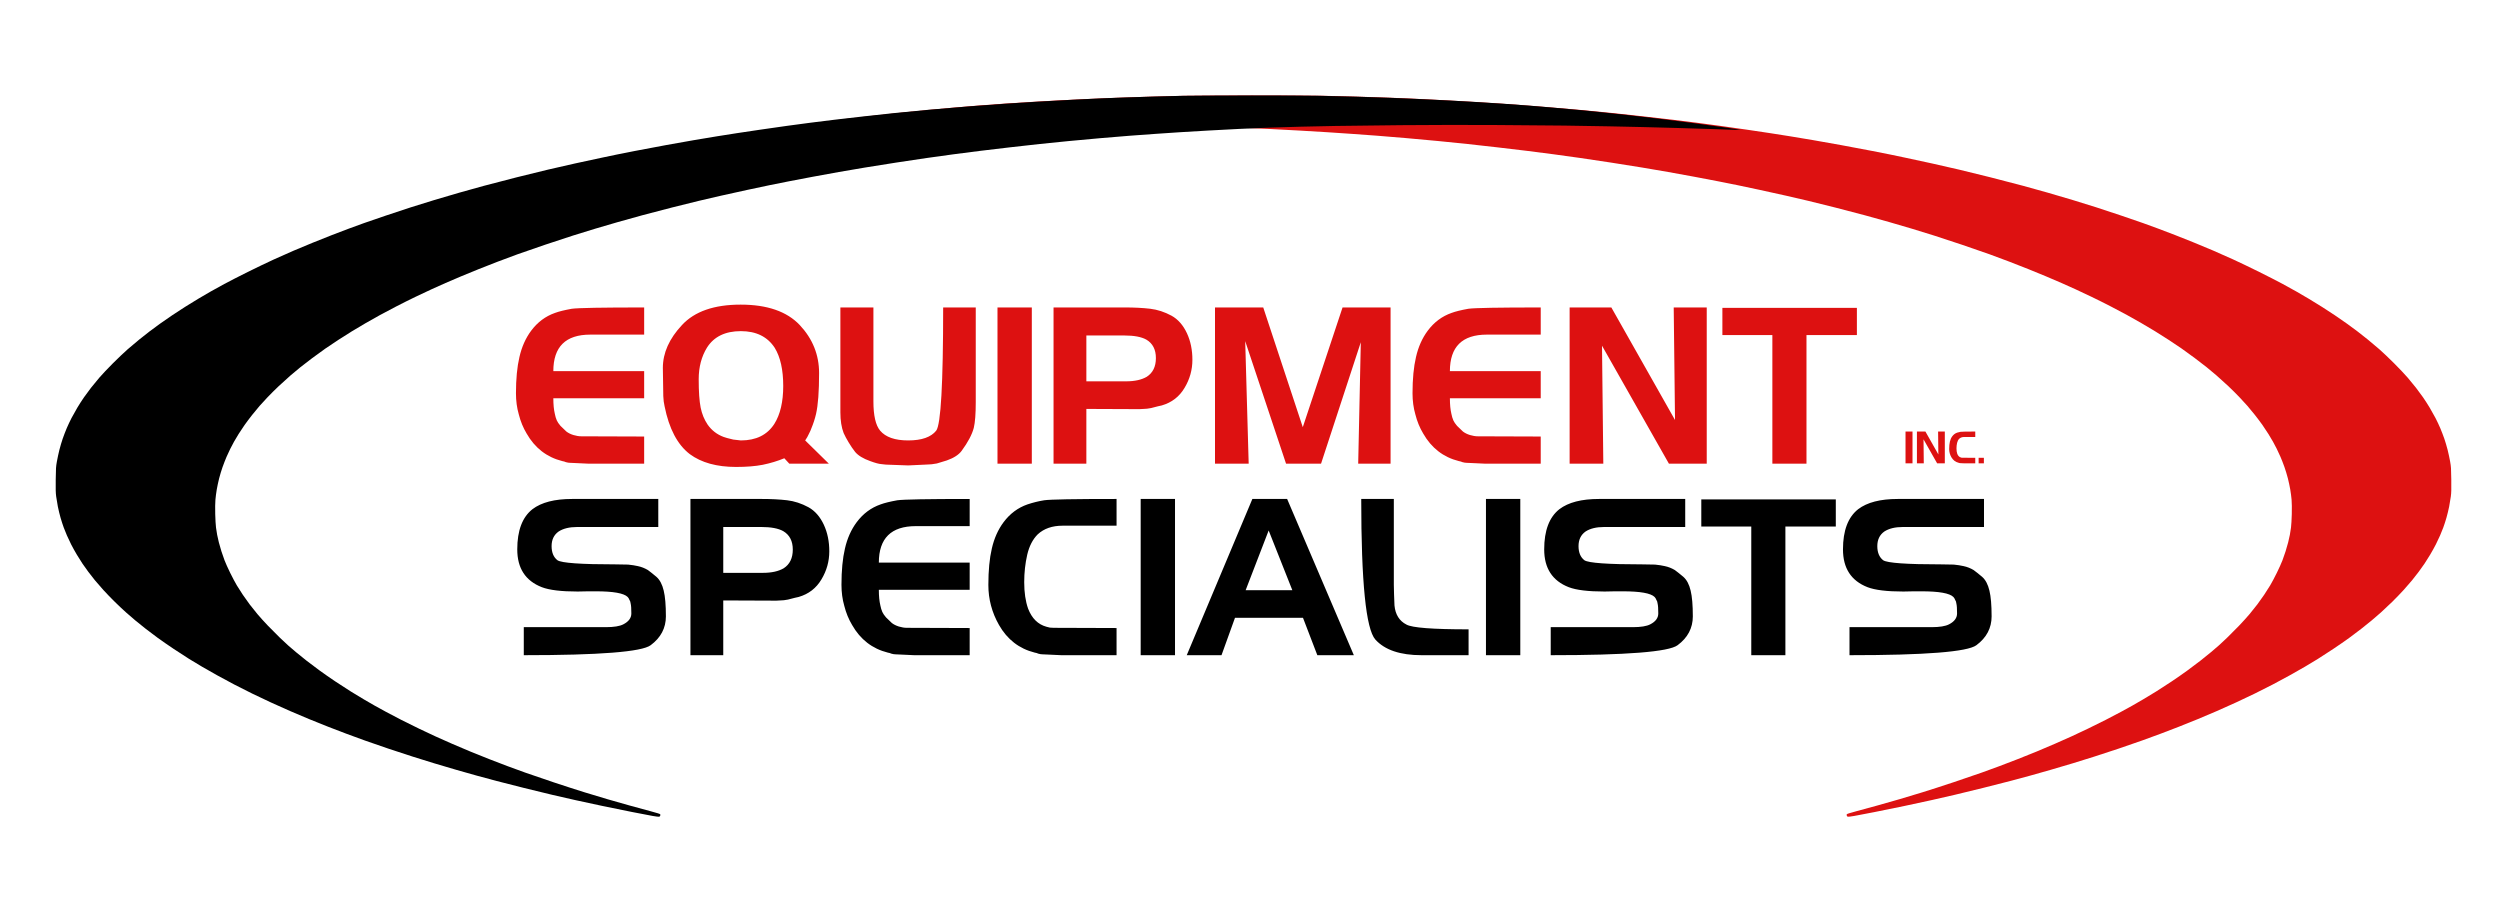 <svg version="1.2" baseProfile="tiny-ps" xmlns="http://www.w3.org/2000/svg" viewBox="0 0 6788 2500" width="6788" height="2500"><title>Logo Regular</title><style>tspan { white-space:pre }.s0 { fill: #dd1111 } .s1 { fill: #000000 } </style><g ><path fill="#dd1111" aria-label="INC."  d="m5173.88 1258h18.96v-86.28h-18.96v86.28zm85.8 0h20.88v-86.28h-18.24l0.72 62.16l-35.16-62.16h-23.04v86.28h18.6l-0.72-65.16l36.96 65.16zm73.08 0h30.48v-15l-34.68-0.12l-2.16-0.12l-1.92-0.48q-6.96-1.92-10.08-9.96q-2.16-6.12-2.16-14.64q0-7.92 1.68-15.24q1.68-7.08 5.76-11.16q5.16-4.8 13.8-4.8h29.76v-14.76q-34.92 0-39.96 0.72q-4.56 0.72-9.24 2.28q-7.92 2.76-13.2 9.84q-4.56 6.12-6.48 14.52q-1.92 8.16-1.92 20.16q0 11.76 5.88 22.08q6.84 12 19.68 15.24q0.36 0.12 1.08 0.24q0.12 0.12 0.96 0.36q1.32 0.36 2.28 0.36l2.76 0.12l7.68 0.36zm39.6 0h14.28v-15h-14.28v15z" /><path fill="#dd1111" aria-label="EQUIPMENT
SPECIALISTS"  d="m1599.17 1259h149.86v-73.75l-170.51-0.59q-10.03 0-21.83-3.54q-11.21-3.54-18.88-9.44l-15.93-15.34q-7.08-8.26-10.03-14.75q-3.54-8.26-5.31-17.7q-4.13-17.11-4.13-42.48h246.62v-73.75h-246.62q0-99.12 100.3-99.12h146.32v-73.75q-170.51 0-196.47 3.54q-29.5 5.31-45.43 11.21q-38.94 13.57-64.9 48.38q-22.42 30.09-31.86 71.39q-9.44 40.12-9.44 98.53q0 30.68 7.67 57.23q7.08 28.32 21.24 51.92q33.63 59 96.76 74.93q1.77 0.59 5.31 1.18q0.59 0.59 4.72 1.77q6.49 1.77 11.21 1.77l13.57 0.59l37.76 1.77zm543.98 0h107.38l-64.31-63.13q6.49-9.44 10.03-17.7q4.72-8.85 7.08-15.93q7.67-18.29 12.39-38.35q8.26-35.99 8.26-110.92q0-74.34-52.51-130.39q-52.51-55.46-160.48-55.46q-107.97 0-159.3 55.46q-51.92 55.46-51.92 116.23l1.18 76.7l1.18 14.75l2.36 12.98q18.29 91.45 68.44 129.8q47.2 34.81 125.67 34.81q42.48 0 72.57-5.9q31.27-6.49 58.41-17.7l13.57 14.75zm-16.52-211.22q0 64.9-24.19 103.25q-28.91 44.84-90.86 44.84l-20.65-2.36l-16.52-4.13l-9.44-2.95q-27.14-10.03-43.66-33.63q-13.57-20.06-18.88-46.02q-5.31-26.55-5.31-77.29q0-48.97 22.42-85.55q28.32-44.84 92.04-44.84q62.54 0 92.04 45.43q23.01 37.76 23.01 103.25zm522.74 44.25v-257.24h-88.5q0 310.34-18.88 334.53q-21.24 26.55-76.11 26.55q-53.69 0-76.11-26.55q-18.29-21.83-18.29-79.65v-254.88h-89.68v284.97q0 33.04 8.85 56.05q5.31 11.8 13.57 25.37q8.85 14.75 17.7 25.96q12.39 14.75 40.71 24.78q20.65 7.67 30.68 8.26q11.8 1.77 24.19 1.77l48.38 1.77l50.15-2.36q12.98 0 27.73-2.95l27.14-8.26q28.32-10.03 40.12-25.96q25.96-35.4 33.04-62.54q5.31-22.42 5.31-69.62zm59 166.97h93.22v-424.21h-93.22v424.21zm529.23-282.02q0-40.12-14.75-71.98q-15.34-33.04-41.89-47.79q-28.32-15.34-57.82-18.88q-30.68-3.54-69.03-3.54h-193.52v424.21h89.09v-148.68l143.96 0.59q6.49 0 11.21-0.59q8.85 0 20.65-2.36l18.29-4.72l10.62-2.36q40.71-11.8 61.95-47.79q21.24-35.4 21.24-76.11zm-99.12-4.72q0 34.81-24.78 50.74q-21.24 12.39-56.05 12.39h-107.97v-124.49h103.25q39.53 0 59.59 11.21q25.96 15.34 25.96 50.15zm549.29 286.74h87.91v-424.21h-130.39l-107.97 325.09l-107.38-325.09h-130.98v424.21h91.45l-9.44-332.76l110.92 332.76h94.99l107.97-329.81l-7.08 329.81zm345.74 0h149.86v-73.75l-170.51-0.59q-10.03 0-21.83-3.54q-11.21-3.54-18.88-9.44l-15.93-15.34q-7.08-8.26-10.03-14.75q-3.54-8.26-5.31-17.7q-4.13-17.11-4.13-42.48h246.62v-73.75h-246.62q0-99.12 100.3-99.12h146.32v-73.75q-170.51 0-196.47 3.54q-29.5 5.31-45.43 11.21q-38.94 13.57-64.9 48.38q-22.42 30.09-31.86 71.39q-9.44 40.12-9.44 98.53q0 30.68 7.67 57.23q7.08 28.32 21.24 51.92q33.63 59 96.76 74.93q1.77 0.59 5.31 1.18q0.59 0.59 4.72 1.77q6.49 1.77 11.21 1.77l13.57 0.59l37.76 1.77zm497.96 0h102.66v-424.21h-89.68l3.54 305.62l-172.87-305.62h-113.28v424.21h91.45l-3.54-320.37l181.72 320.37zm373.47-349.28h136.88v-73.75h-365.21v73.75h135.7v349.28h92.63v-349.28z" /><path fill="#000000" aria-label="EQUIPMENT
SPECIALISTS"  d="m1808.03 1673.39q0-45.43-5.9-69.62q-5.9-25.37-20.06-37.76l-12.98-10.62l-10.03-7.67q-12.98-7.67-27.14-10.62l-12.39-2.36l-14.16-1.77l-33.63-0.59q-141.6 0-158.12-11.21q-15.93-12.39-15.93-38.35q0-25.96 18.88-39.53q18.88-12.39 50.74-12.39h220.07v-76.11h-234.23q-70.8 0-107.38 27.73q-41.3 32.45-41.3 109.15q0 76.7 66.67 102.66q30.68 11.8 97.35 11.8l28.91-0.59h20.06q71.39 0 86.73 15.34q2.95 2.95 4.72 7.67q2.95 4.13 3.54 10.62q1.77 7.08 1.77 26.55q0 18.29-21.83 29.5q-14.75 7.67-47.2 7.67h-223.02v76.11q308.57 0 344.56-27.14q41.3-30.68 41.3-78.47zm443.68-176.41q0-40.12-14.75-71.98q-15.34-33.04-41.89-47.79q-28.32-15.34-57.82-18.88q-30.68-3.54-69.03-3.54h-193.52v424.21h89.09v-148.68l143.96 0.59q6.49 0 11.21-0.59q8.85 0 20.65-2.36l18.29-4.72l10.62-2.36q40.71-11.8 61.95-47.79q21.24-35.4 21.24-76.11zm-99.12-4.72q0 34.81-24.78 50.74q-21.24 12.39-56.05 12.39h-107.97v-124.49h103.25q39.53 0 59.59 11.21q25.96 15.34 25.96 50.15zm330.4 286.74h149.86v-73.75l-170.51-0.59q-10.03 0-21.83-3.54q-11.21-3.54-18.88-9.44l-15.93-15.34q-7.08-8.26-10.03-14.75q-3.54-8.26-5.31-17.7q-4.13-17.11-4.13-42.48h246.62v-73.75h-246.62q0-99.12 100.3-99.12h146.32v-73.75q-170.51 0-196.47 3.54q-29.5 5.31-45.43 11.21q-38.94 13.57-64.9 48.38q-22.42 30.09-31.86 71.39q-9.44 40.12-9.44 98.53q0 30.68 7.67 57.23q7.08 28.32 21.24 51.92q33.63 59 96.76 74.93q1.77 0.59 5.31 1.18q0.59 0.59 4.72 1.77q6.49 1.77 11.21 1.77l13.57 0.59l37.76 1.77zm398.84 0h149.86v-73.75l-170.51-0.59l-10.62-0.59l-9.44-2.36q-34.22-9.44-49.56-48.97q-10.62-30.09-10.62-71.98q0-38.94 8.26-74.93q8.26-34.81 28.32-54.87q25.37-23.6 67.85-23.6h146.32v-72.57q-171.69 0-196.47 3.54q-22.42 3.54-45.43 11.21q-38.94 13.57-64.9 48.38q-22.42 30.09-31.86 71.39q-9.44 40.12-9.44 99.12q0 57.82 28.91 108.56q33.63 59 96.76 74.93q1.77 0.59 5.31 1.18q0.59 0.59 4.72 1.77q6.49 1.77 11.21 1.77l13.57 0.59l37.76 1.77zm215.35 0h93.22v-424.21h-93.22v424.21zm479.67 0h99.12l-181.13-424.21h-94.4l-178.18 424.21h94.4l36.58-101.48h184.67l38.94 101.48zm-132.16-338.66l64.31 162.25h-126.85l62.54-162.25zm415.36 338.66h127.44v-70.21q-146.32 0-168.74-12.98q-28.91-14.75-32.45-51.92l-1.18-30.09l-0.59-25.96v-233.05h-88.5q0 338.66 38.35 381.73q38.35 42.48 125.67 42.48zm174.64 0h93.22v-424.21h-93.22v424.21zm561.68-105.61q0-45.43-5.9-69.62q-5.9-25.37-20.06-37.76l-12.98-10.62l-10.03-7.67q-12.98-7.67-27.14-10.62l-12.39-2.36l-14.16-1.77l-33.63-0.59q-141.6 0-158.12-11.21q-15.93-12.39-15.93-38.35q0-25.96 18.88-39.53q18.88-12.39 50.74-12.39h220.07v-76.11h-234.23q-70.8 0-107.38 27.73q-41.3 32.45-41.3 109.15q0 76.7 66.67 102.66q30.68 11.8 97.35 11.8l28.91-0.59h20.06q71.39 0 86.73 15.34q2.95 2.95 4.72 7.67q2.95 4.13 3.54 10.62q1.77 7.08 1.77 26.55q0 18.29-21.83 29.5q-14.75 7.67-47.2 7.67h-223.02v76.11q308.57 0 344.56-27.14q41.3-30.68 41.3-78.47zm251.34-243.67h136.88v-73.75h-365.21v73.75h135.7v349.28h92.63v-349.28zm559.91 243.67q0-45.43-5.9-69.62q-5.9-25.37-20.06-37.76l-12.98-10.62l-10.03-7.67q-12.98-7.67-27.14-10.62l-12.39-2.36l-14.16-1.77l-33.63-0.59q-141.6 0-158.12-11.21q-15.93-12.39-15.93-38.35q0-25.96 18.88-39.53q18.88-12.39 50.74-12.39h220.07v-76.11h-234.23q-70.8 0-107.38 27.73q-41.3 32.45-41.3 109.15q0 76.7 66.67 102.66q30.68 11.8 97.35 11.8l28.91-0.59h20.06q71.39 0 86.73 15.34q2.95 2.95 4.72 7.67q2.95 4.13 3.54 10.62q1.77 7.08 1.77 26.55q0 18.29-21.83 29.5q-14.75 7.67-47.2 7.67h-223.02v76.11q308.57 0 344.56-27.14q41.3-30.68 41.3-78.47z" /></g><g ><path class="s0" d="m3403 259.16c78.37-0.09 162.3 0.29 186.5 0.83c24.2 0.54 60.88 1.45 81.5 2.02c20.62 0.57 56.62 1.7 80 2.51c23.38 0.81 53.3 1.93 66.5 2.5c13.2 0.56 46.27 2.15 73.5 3.53c27.23 1.38 72.23 3.85 100 5.49c27.78 1.64 66.93 4.12 87 5.5c20.08 1.38 62.6 4.52 94.5 6.96c31.9 2.45 82.98 6.72 113.5 9.51c30.53 2.78 72.82 6.86 94 9.06c21.18 2.2 58.53 6.25 83 8.99c24.48 2.75 59.8 6.8 78.5 9.02c18.7 2.21 47.72 5.81 64.5 8c16.77 2.19 45.35 6.01 63.5 8.49c18.15 2.48 51 7.18 73 10.43c22 3.25 50.57 7.52 63.5 9.48c12.92 1.96 37.45 5.82 54.5 8.58c17.05 2.76 45.4 7.49 63 10.51c17.6 3.02 51.57 9.06 75.5 13.41c23.92 4.35 62.18 11.55 85 16.01c22.83 4.46 44.43 8.75 48 9.53c3.58 0.78 21.58 4.55 40 8.37c18.42 3.82 51.73 11 74 15.95c22.28 4.95 55.13 12.44 73 16.65c17.88 4.21 56.35 13.65 85.5 20.98c29.15 7.33 68.97 17.68 88.5 23c19.53 5.31 49.68 13.71 67 18.65c17.32 4.94 47.92 13.94 68 20c20.08 6.05 48.88 15.01 64 19.89c15.13 4.89 45.5 14.94 67.5 22.33c22 7.39 48.77 16.59 59.5 20.45c10.73 3.85 29.18 10.59 41 14.97c11.83 4.38 32.53 12.27 46 17.52c13.48 5.25 36.87 14.57 52 20.71c15.13 6.14 38.52 15.9 52 21.69c13.48 5.79 37.78 16.58 54 23.98c16.22 7.4 47.95 22.62 70.5 33.83c22.55 11.21 51.13 25.85 63.5 32.53c12.37 6.68 29.25 16 37.5 20.72c8.25 4.71 23.32 13.52 33.5 19.58c10.18 6.06 26.38 16.03 36 22.16c9.62 6.13 25.15 16.25 34.5 22.5c9.35 6.25 24.2 16.53 33 22.85c8.8 6.32 21.62 15.78 28.5 21.01c6.87 5.24 19.47 15.16 28 22.06c8.53 6.9 22.7 18.84 31.5 26.54c8.8 7.7 26.81 24.8 40.03 38.02c13.22 13.21 29.81 30.77 36.88 39.02c7.07 8.25 17.23 20.62 22.58 27.5c5.35 6.87 13.81 18.35 18.81 25.5c5 7.15 13.12 19.75 18.05 28c4.93 8.25 12.12 21.08 15.98 28.5c3.86 7.42 9.7 19.8 12.97 27.5c3.28 7.7 8.21 20.53 10.97 28.5c2.76 7.98 6.82 21.7 9.03 30.5c2.21 8.8 5.26 22.98 6.77 31.5c2.55 14.38 2.78 17.93 3.17 49c0.34 27.05 0.11 35.91-1.21 46c-0.9 6.88-2.95 19.25-4.57 27.5c-1.62 8.25-4.95 21.97-7.4 30.5c-2.45 8.52-6.24 20.22-8.42 26c-2.18 5.77-6.08 15.45-8.66 21.5c-2.58 6.05-7.77 17.07-11.53 24.5c-3.76 7.42-10.75 20.02-15.54 28c-4.79 7.98-11.73 19-15.42 24.5c-3.69 5.5-10.75 15.4-15.68 22c-4.93 6.6-13.02 16.95-17.98 23c-4.95 6.05-15.32 17.97-23.03 26.5c-7.71 8.52-21.85 23.16-31.42 32.52c-9.57 9.36-23.24 22.22-30.39 28.57c-7.15 6.35-18.63 16.24-25.5 21.98c-6.88 5.73-19.48 15.87-28 22.51c-8.52 6.65-23.15 17.66-32.5 24.48c-9.35 6.82-28.48 20.06-42.5 29.43c-14.03 9.37-33.15 21.79-42.5 27.6c-9.35 5.81-25.33 15.42-35.5 21.36c-10.18 5.94-28.4 16.3-40.5 23.03c-12.1 6.73-33.02 18-46.5 25.06c-13.48 7.06-35.53 18.19-49 24.73c-13.47 6.55-35.97 17.21-50 23.7c-14.02 6.49-37.65 17.07-52.5 23.52c-14.85 6.45-38.47 16.46-52.5 22.25c-14.02 5.78-36.97 15-51 20.49c-14.02 5.49-36.3 14.02-49.5 18.97c-13.2 4.95-35.92 13.27-50.5 18.49c-14.58 5.22-43.15 15.1-63.5 21.95c-20.35 6.84-50.27 16.66-66.5 21.81c-16.23 5.15-42.32 13.27-58 18.04c-15.67 4.77-43.12 12.88-61 18.03c-17.88 5.15-43.07 12.28-56 15.85c-12.92 3.57-36.55 9.93-52.5 14.12c-15.95 4.2-49.47 12.73-74.5 18.97c-25.03 6.24-59.22 14.57-76 18.51c-16.78 3.95-45.35 10.48-63.5 14.52c-18.15 4.04-51.23 11.18-73.5 15.86c-22.27 4.68-58.72 12.11-81 16.5c-22.28 4.4-47.25 9.18-55.5 10.63c-8.25 1.45-16.01 2.38-17.25 2.07c-1.24-0.31-2.53-1.58-2.87-2.82c-0.34-1.24-0.4-2.92-0.12-3.75c0.34-1.02 8.83-3.72 26.37-8.4c14.23-3.79 40.27-10.89 57.87-15.78c17.6-4.88 44.38-12.51 59.5-16.95c15.13-4.44 42.8-12.78 61.5-18.52c18.7-5.75 56.72-18.03 84.5-27.29c27.78-9.26 62.43-21.12 77-26.34c14.58-5.23 36.17-13.12 48-17.53c11.83-4.41 34.1-12.96 49.5-18.99c15.4-6.03 38.35-15.24 51-20.46c12.65-5.23 35.15-14.78 50-21.23c14.85-6.45 35.1-15.46 45-20.02c9.9-4.56 29.47-13.76 43.5-20.44c14.02-6.68 36.08-17.59 49-24.23c12.92-6.64 32.05-16.68 42.5-22.3c10.45-5.62 24.4-13.29 31-17.04c6.6-3.74 19.65-11.3 29-16.79c9.35-5.49 25.32-15.17 35.5-21.5c10.18-6.33 29.08-18.59 42-27.24c12.92-8.65 32.27-22.14 43-29.97c10.73-7.84 26.47-19.7 35-26.36c8.52-6.66 21.35-17.02 28.5-23.03c7.15-6 16.6-14.1 21-18c4.4-3.9 14.75-13.58 23-21.51c8.25-7.93 22.59-22.33 31.87-32c9.28-9.67 22.14-23.88 28.59-31.58c6.45-7.7 15.99-19.63 21.19-26.5c5.21-6.87 13.53-18.58 18.5-26c4.97-7.42 12.3-18.9 16.28-25.5c3.99-6.6 12.11-21.9 18.06-34c5.95-12.1 12.83-27.4 15.3-34c2.46-6.6 6.3-17.62 8.52-24.5c2.22-6.87 5.39-17.9 7.04-24.5c1.65-6.6 3.71-15.83 4.58-20.5c0.86-4.68 2.25-13.45 3.08-19.5c0.83-6.05 1.79-22.47 2.13-36.5c0.38-15.93 0.19-30.57-0.52-39c-0.62-7.42-2.27-20.02-3.65-28c-1.38-7.98-4.27-21.48-6.41-30c-2.14-8.52-6.37-22.47-9.4-31c-3.03-8.52-7.85-20.9-10.71-27.5c-2.86-6.6-7.46-16.5-10.22-22c-2.76-5.5-7.26-14.05-10.01-19c-2.75-4.95-8.37-14.4-12.49-21c-4.12-6.6-11.44-17.62-16.25-24.5c-4.81-6.87-14.29-19.47-21.07-28c-6.77-8.53-15.69-19.33-19.82-24c-4.13-4.67-13.6-14.98-21.05-22.91c-7.45-7.93-21.42-21.83-31.05-30.9c-9.62-9.07-24.02-22.1-32-28.97c-7.97-6.86-19.89-16.81-26.48-22.1c-6.59-5.29-20.99-16.38-32-24.64c-11.01-8.26-27.22-20.02-36.02-26.14c-8.8-6.12-25-16.95-36-24.07c-11-7.12-26.97-17.23-35.5-22.47c-8.53-5.24-25.4-15.27-37.5-22.3c-12.1-7.02-29.87-17.03-39.5-22.25c-9.62-5.21-29.2-15.58-43.5-23.03c-14.3-7.45-37.7-19.15-52-25.99c-14.3-6.84-34.1-16.16-44-20.72c-9.9-4.55-27-12.22-38-17.03c-11-4.81-30.13-13.01-42.5-18.21c-12.37-5.2-33.75-13.96-47.5-19.47c-13.75-5.51-36.7-14.51-51-20c-14.3-5.49-38.83-14.64-54.5-20.32c-15.67-5.68-49.43-17.36-75-25.96c-25.57-8.6-59.78-19.85-76-25c-16.22-5.15-43-13.42-59.5-18.38c-16.5-4.96-44.18-13.06-61.5-18.01c-17.33-4.95-47.47-13.34-67-18.66c-19.53-5.31-55.75-14.78-80.5-21.04c-24.75-6.26-57.37-14.35-72.5-17.97c-15.13-3.62-42.12-9.9-60-13.95c-17.88-4.05-50.28-11.2-72-15.89c-21.73-4.69-49.4-10.56-61.5-13.04c-12.1-2.48-34.83-7.02-50.5-10.09c-15.68-3.07-45.15-8.7-65.5-12.51c-20.35-3.81-52.3-9.63-71-12.93c-18.7-3.3-50.42-8.72-70.5-12.05c-20.08-3.33-58.32-9.42-85-13.53c-26.68-4.11-64.02-9.7-83-12.43c-18.98-2.73-51.37-7.22-72-9.99c-20.63-2.76-53.93-7.04-74-9.51c-20.08-2.46-56.08-6.74-80-9.5c-23.92-2.76-60.15-6.8-80.5-8.99c-20.35-2.19-55.9-5.79-79-8.01c-23.1-2.22-62.48-5.82-87.5-8.01c-25.03-2.19-60.58-5.12-79-6.51c-18.42-1.39-49.47-3.65-69-5.02c-19.53-1.37-49.45-3.39-66.5-4.48c-17.05-1.1-51.25-3.13-76-4.51c-24.75-1.38-63-3.41-85-4.5c-22-1.1-59.35-2.67-83-3.49c-23.65-0.82-61.45-1.96-84-2.52c-22.55-0.56-65.3-1.47-95-2.01c-29.7-0.54-109.57-1.49-177.5-2.12c-72.32-0.67-175.5-0.87-249-0.49c-69.02 0.35-156.55 1.08-194.5 1.62c-37.95 0.54-91.95 1.43-120 1.98c-28.05 0.56-69.9 1.47-93 2.02c-23.1 0.56-65.62 1.69-94.5 2.51c-28.87 0.82-72.07 2.15-96 2.96c-23.92 0.8-50.7 1.75-59.5 2.11c-8.8 0.36-15.77 0.38-15.5 0.04c0.27-0.34 17.6-3.09 38.5-6.11c20.9-3.02 59.83-8.4 86.5-11.96c26.67-3.55 68.97-8.95 94-11.99c25.03-3.04 63.73-7.56 86-10.04c22.28-2.48 53.55-5.86 69.5-7.5c15.95-1.64 45.42-4.57 65.5-6.5c20.08-1.93 52.03-4.85 71-6.5c18.97-1.65 48.67-4.13 66-5.52c17.33-1.39 48.15-3.63 68.5-5c20.35-1.36 52.08-3.38 70.5-4.48c18.42-1.1 50.38-2.91 71-4.01c20.63-1.1 57.53-2.91 82-4.01c24.48-1.11 61.83-2.68 83-3.5c21.17-0.82 62.57-2.2 92-3.07c29.43-0.87 71.95-1.93 94.5-2.36c22.55-0.43 105.13-0.85 183.5-0.94z" /><path class="s1" d="m3385.5 259.16c77.55-0.09 164.62 0.29 193.5 0.85c28.88 0.55 75.9 1.68 104.5 2.51c28.6 0.83 69.33 2.18 90.5 3c21.17 0.82 58.53 2.39 83 3.5c24.47 1.11 61.37 2.91 82 4.01c20.63 1.1 52.57 2.9 71 4.01c18.42 1.1 50.15 3.12 70.5 4.48c20.35 1.36 51.18 3.61 68.5 5c17.32 1.39 47.03 3.87 66 5.52c18.97 1.65 50.92 4.57 71 6.5c20.07 1.93 49.55 4.85 65.5 6.5c15.95 1.64 47.22 5.02 69.5 7.5c22.28 2.48 60.98 7 86 10.04c25.02 3.04 67.32 8.44 94 11.99c26.68 3.55 65.6 8.94 86.5 11.96c20.9 3.02 38.23 5.77 38.5 6.11c0.27 0.34-6.7 0.32-15.5-0.04c-8.8-0.36-35.57-1.31-59.5-2.11c-23.92-0.8-67.12-2.13-96-2.96c-28.87-0.82-71.4-1.95-94.5-2.51c-23.1-0.56-64.95-1.47-93-2.02c-28.05-0.56-82.05-1.45-120-1.98c-37.95-0.54-125.47-1.26-194.5-1.62c-73.5-0.38-176.68-0.17-249 0.49c-67.92 0.63-147.8 1.58-177.5 2.12c-29.7 0.54-72.45 1.44-95 2.01c-22.55 0.56-60.35 1.7-84 2.52c-23.65 0.82-61 2.39-83 3.49c-22 1.1-60.25 3.12-85 4.5c-24.75 1.38-58.95 3.41-76 4.51c-17.05 1.1-46.98 3.12-66.5 4.48c-19.52 1.37-50.57 3.62-69 5.02c-18.42 1.39-53.97 4.32-79 6.51c-25.03 2.19-64.4 5.8-87.5 8.01c-23.1 2.22-58.65 5.82-79 8.01c-20.35 2.19-56.58 6.23-80.5 8.99c-23.92 2.76-59.93 7.03-80 9.5c-20.08 2.46-53.38 6.74-74 9.51c-20.62 2.76-53.02 7.26-72 9.99c-18.97 2.73-56.33 8.32-83 12.43c-26.68 4.11-64.93 10.2-85 13.53c-20.08 3.33-51.8 8.76-70.5 12.05c-18.7 3.3-50.65 9.11-71 12.93c-20.35 3.81-49.82 9.44-65.5 12.51c-15.68 3.07-38.4 7.61-50.5 10.09c-12.1 2.48-39.78 8.35-61.5 13.04c-21.72 4.69-54.12 11.84-72 15.89c-17.88 4.05-44.87 10.33-60 13.95c-15.13 3.62-47.75 11.71-72.5 17.97c-24.75 6.26-60.97 15.73-80.5 21.04c-19.53 5.31-49.68 13.71-67 18.66c-17.33 4.95-45 13.05-61.5 18.01c-16.5 4.96-43.27 13.23-59.5 18.38c-16.23 5.15-50.42 16.4-76 25c-25.57 8.6-59.32 20.28-75 25.96c-15.68 5.68-40.2 14.82-54.5 20.32c-14.3 5.49-37.25 14.49-51 20c-13.75 5.51-35.13 14.27-47.5 19.47c-12.37 5.2-31.5 13.39-42.5 18.21c-11 4.81-28.1 12.48-38 17.03c-9.9 4.55-29.7 13.88-44 20.72c-14.3 6.84-37.7 18.53-52 25.99c-14.3 7.45-33.88 17.82-43.5 23.03c-9.62 5.21-27.4 15.23-39.5 22.25c-12.1 7.02-28.98 17.06-37.5 22.3c-8.53 5.24-24.5 15.35-35.5 22.47c-11 7.12-27.2 17.95-36 24.07c-8.8 6.12-25.01 17.88-36.02 26.14c-11.01 8.26-25.41 19.34-32 24.64c-6.59 5.29-18.51 15.24-26.48 22.1c-7.97 6.86-22.37 19.9-32 28.97c-9.62 9.07-23.6 22.97-31.05 30.9c-7.45 7.93-16.93 18.24-21.05 22.91c-4.13 4.68-13.05 15.48-19.82 24c-6.77 8.52-16.25 21.12-21.07 28c-4.81 6.88-12.13 17.9-16.25 24.5c-4.13 6.6-9.75 16.05-12.49 21c-2.75 4.95-7.25 13.5-10.01 19c-2.76 5.5-7.36 15.4-10.22 22c-2.86 6.6-7.68 18.97-10.71 27.5c-3.03 8.53-7.26 22.48-9.4 31c-2.14 8.52-5.03 22.02-6.41 30c-1.38 7.97-3.03 20.57-3.65 28c-0.71 8.43-0.9 23.07-0.52 39c0.34 14.02 1.3 30.45 2.13 36.5c0.83 6.05 2.22 14.83 3.08 19.5c0.86 4.67 2.92 13.9 4.58 20.5c1.66 6.6 4.83 17.62 7.04 24.5c2.22 6.88 6.05 17.9 8.52 24.5c2.46 6.6 9.35 21.9 15.3 34c5.95 12.1 14.08 27.4 18.06 34c3.99 6.6 11.31 18.08 16.28 25.5c4.97 7.42 13.3 19.13 18.5 26c5.21 6.87 14.74 18.8 21.19 26.5c6.45 7.7 19.32 21.91 28.59 31.58c9.28 9.67 23.62 24.07 31.87 32c8.25 7.93 18.6 17.61 23 21.51c4.4 3.9 13.85 12 21 18c7.15 6 19.98 16.36 28.5 23.03c8.52 6.66 24.27 18.53 35 26.36c10.73 7.84 30.07 21.33 43 29.97c12.92 8.65 31.83 20.9 42 27.24c10.18 6.33 26.15 16.01 35.5 21.5c9.35 5.49 22.4 13.05 29 16.79c6.6 3.74 20.55 11.41 31 17.04c10.45 5.62 29.57 15.66 42.5 22.3c12.92 6.64 34.97 17.54 49 24.23c14.02 6.68 33.6 15.88 43.5 20.44c9.9 4.56 30.15 13.57 45 20.02c14.85 6.45 37.35 16.01 50 21.23c12.65 5.23 35.6 14.43 51 20.46c15.4 6.03 37.68 14.57 49.5 18.99c11.83 4.41 33.43 12.3 48 17.53c14.58 5.23 49.23 17.08 77 26.34c27.78 9.26 65.8 21.54 84.5 27.29c18.7 5.75 46.38 14.08 61.5 18.52c15.13 4.44 41.9 12.07 59.5 16.95c17.6 4.88 43.64 11.98 57.87 15.78c17.54 4.68 26.03 7.38 26.37 8.4c0.27 0.83 0.22 2.51-0.12 3.75c-0.34 1.24-1.63 2.51-2.87 2.82c-1.24 0.31-9-0.62-17.25-2.07c-8.25-1.45-33.23-6.23-55.5-10.63c-22.27-4.4-58.72-11.83-81-16.5c-22.28-4.68-55.35-11.81-73.5-15.86c-18.15-4.04-46.72-10.58-63.5-14.52c-16.77-3.95-50.98-12.28-76-18.51c-25.02-6.24-58.55-14.77-74.5-18.97c-15.95-4.2-39.57-10.55-52.5-14.12c-12.92-3.57-38.13-10.71-56-15.85c-17.88-5.15-45.33-13.26-61-18.03c-15.67-4.77-41.77-12.89-58-18.04c-16.22-5.15-46.15-14.97-66.5-21.81c-20.35-6.84-48.93-16.72-63.5-21.95c-14.57-5.22-37.3-13.55-50.5-18.49c-13.2-4.95-35.48-13.48-49.5-18.97c-14.02-5.49-36.97-14.71-51-20.49c-14.02-5.78-37.65-15.79-52.5-22.25c-14.85-6.45-38.48-17.04-52.5-23.52c-14.02-6.49-36.52-17.15-50-23.7c-13.48-6.55-35.53-17.68-49-24.73c-13.48-7.06-34.4-18.33-46.5-25.06c-12.1-6.73-30.32-17.09-40.5-23.03c-10.18-5.94-26.15-15.55-35.5-21.36c-9.35-5.81-28.48-18.23-42.5-27.6c-14.02-9.37-33.15-22.62-42.5-29.43c-9.35-6.82-23.97-17.83-32.5-24.48c-8.52-6.65-21.12-16.78-28-22.51c-6.88-5.73-18.35-15.62-25.5-21.98c-7.15-6.35-20.83-19.21-30.39-28.57c-9.57-9.36-23.7-24-31.42-32.52c-7.71-8.53-18.08-20.45-23.03-26.5c-4.95-6.05-13.04-16.4-17.98-23c-4.93-6.6-11.99-16.5-15.68-22c-3.69-5.5-10.63-16.52-15.42-24.5c-4.79-7.97-11.79-20.57-15.54-28c-3.76-7.43-8.94-18.45-11.53-24.5c-2.58-6.05-6.48-15.73-8.66-21.5c-2.18-5.78-5.97-17.48-8.42-26c-2.45-8.53-5.78-22.25-7.4-30.5c-1.62-8.25-3.67-20.62-4.57-27.5c-1.32-10.09-1.55-18.95-1.21-46c0.39-31.07 0.62-34.62 3.17-49c1.51-8.52 4.56-22.7 6.77-31.5c2.21-8.8 6.28-22.52 9.03-30.5c2.76-7.97 7.69-20.8 10.97-28.5c3.28-7.7 9.11-20.07 12.97-27.5c3.86-7.43 11.05-20.25 15.98-28.5c4.93-8.25 13.05-20.85 18.05-28c5-7.15 13.47-18.62 18.81-25.5c5.35-6.87 15.5-19.25 22.58-27.5c7.07-8.25 23.67-25.81 36.88-39.02c13.22-13.21 31.23-30.32 40.03-38.02c8.8-7.7 22.98-19.64 31.5-26.54c8.52-6.9 21.13-16.83 28-22.06c6.87-5.24 19.7-14.69 28.5-21.01c8.8-6.32 23.65-16.61 33-22.85c9.35-6.25 24.87-16.37 34.5-22.5c9.62-6.13 25.82-16.1 36-22.16c10.17-6.06 25.25-14.87 33.5-19.58c8.25-4.71 25.13-14.03 37.5-20.72c12.38-6.68 40.95-21.32 63.5-32.53c22.55-11.21 54.27-26.43 70.5-33.83c16.22-7.4 40.52-18.19 54-23.98c13.48-5.79 36.87-15.55 52-21.69c15.13-6.14 38.53-15.46 52-20.71c13.48-5.25 34.18-13.14 46-17.52c11.83-4.38 30.28-11.12 41-14.97c10.73-3.85 37.5-13.05 59.5-20.45c22-7.39 52.37-17.44 67.5-22.33c15.13-4.89 43.93-13.84 64-19.89c20.07-6.05 50.67-15.05 68-20c17.32-4.94 47.47-13.34 67-18.65c19.53-5.31 59.35-15.66 88.5-23c29.15-7.33 67.62-16.78 85.5-20.98c17.88-4.21 50.73-11.7 73-16.65c22.28-4.95 55.57-12.13 74-15.95c18.43-3.82 36.42-7.59 40-8.37c3.58-0.78 25.18-5.07 48-9.53c22.82-4.46 61.08-11.67 85-16.01c23.92-4.35 57.9-10.38 75.5-13.41c17.6-3.02 45.95-7.76 63-10.51c17.05-2.76 41.57-6.62 54.5-8.58c12.92-1.96 41.5-6.23 63.5-9.48c22-3.25 54.85-7.95 73-10.43c18.15-2.48 46.72-6.3 63.5-8.49c16.77-2.19 45.8-5.79 64.5-8c18.7-2.21 54.02-6.27 78.5-9.02c24.48-2.75 61.83-6.79 83-8.99c21.17-2.2 63.48-6.28 94-9.06c30.53-2.78 81.6-7.06 113.5-9.51c31.9-2.45 74.43-5.58 94.5-6.96c20.07-1.38 59.22-3.86 87-5.5c27.78-1.64 72.78-4.11 100-5.49c27.22-1.38 60.3-2.97 73.5-3.53c13.2-0.56 42.9-1.68 66-2.49c23.1-0.81 60-1.97 82-2.58c22-0.61 55.08-1.46 73.5-1.87c18.42-0.42 96.95-0.83 174.5-0.91z" /></g></svg>